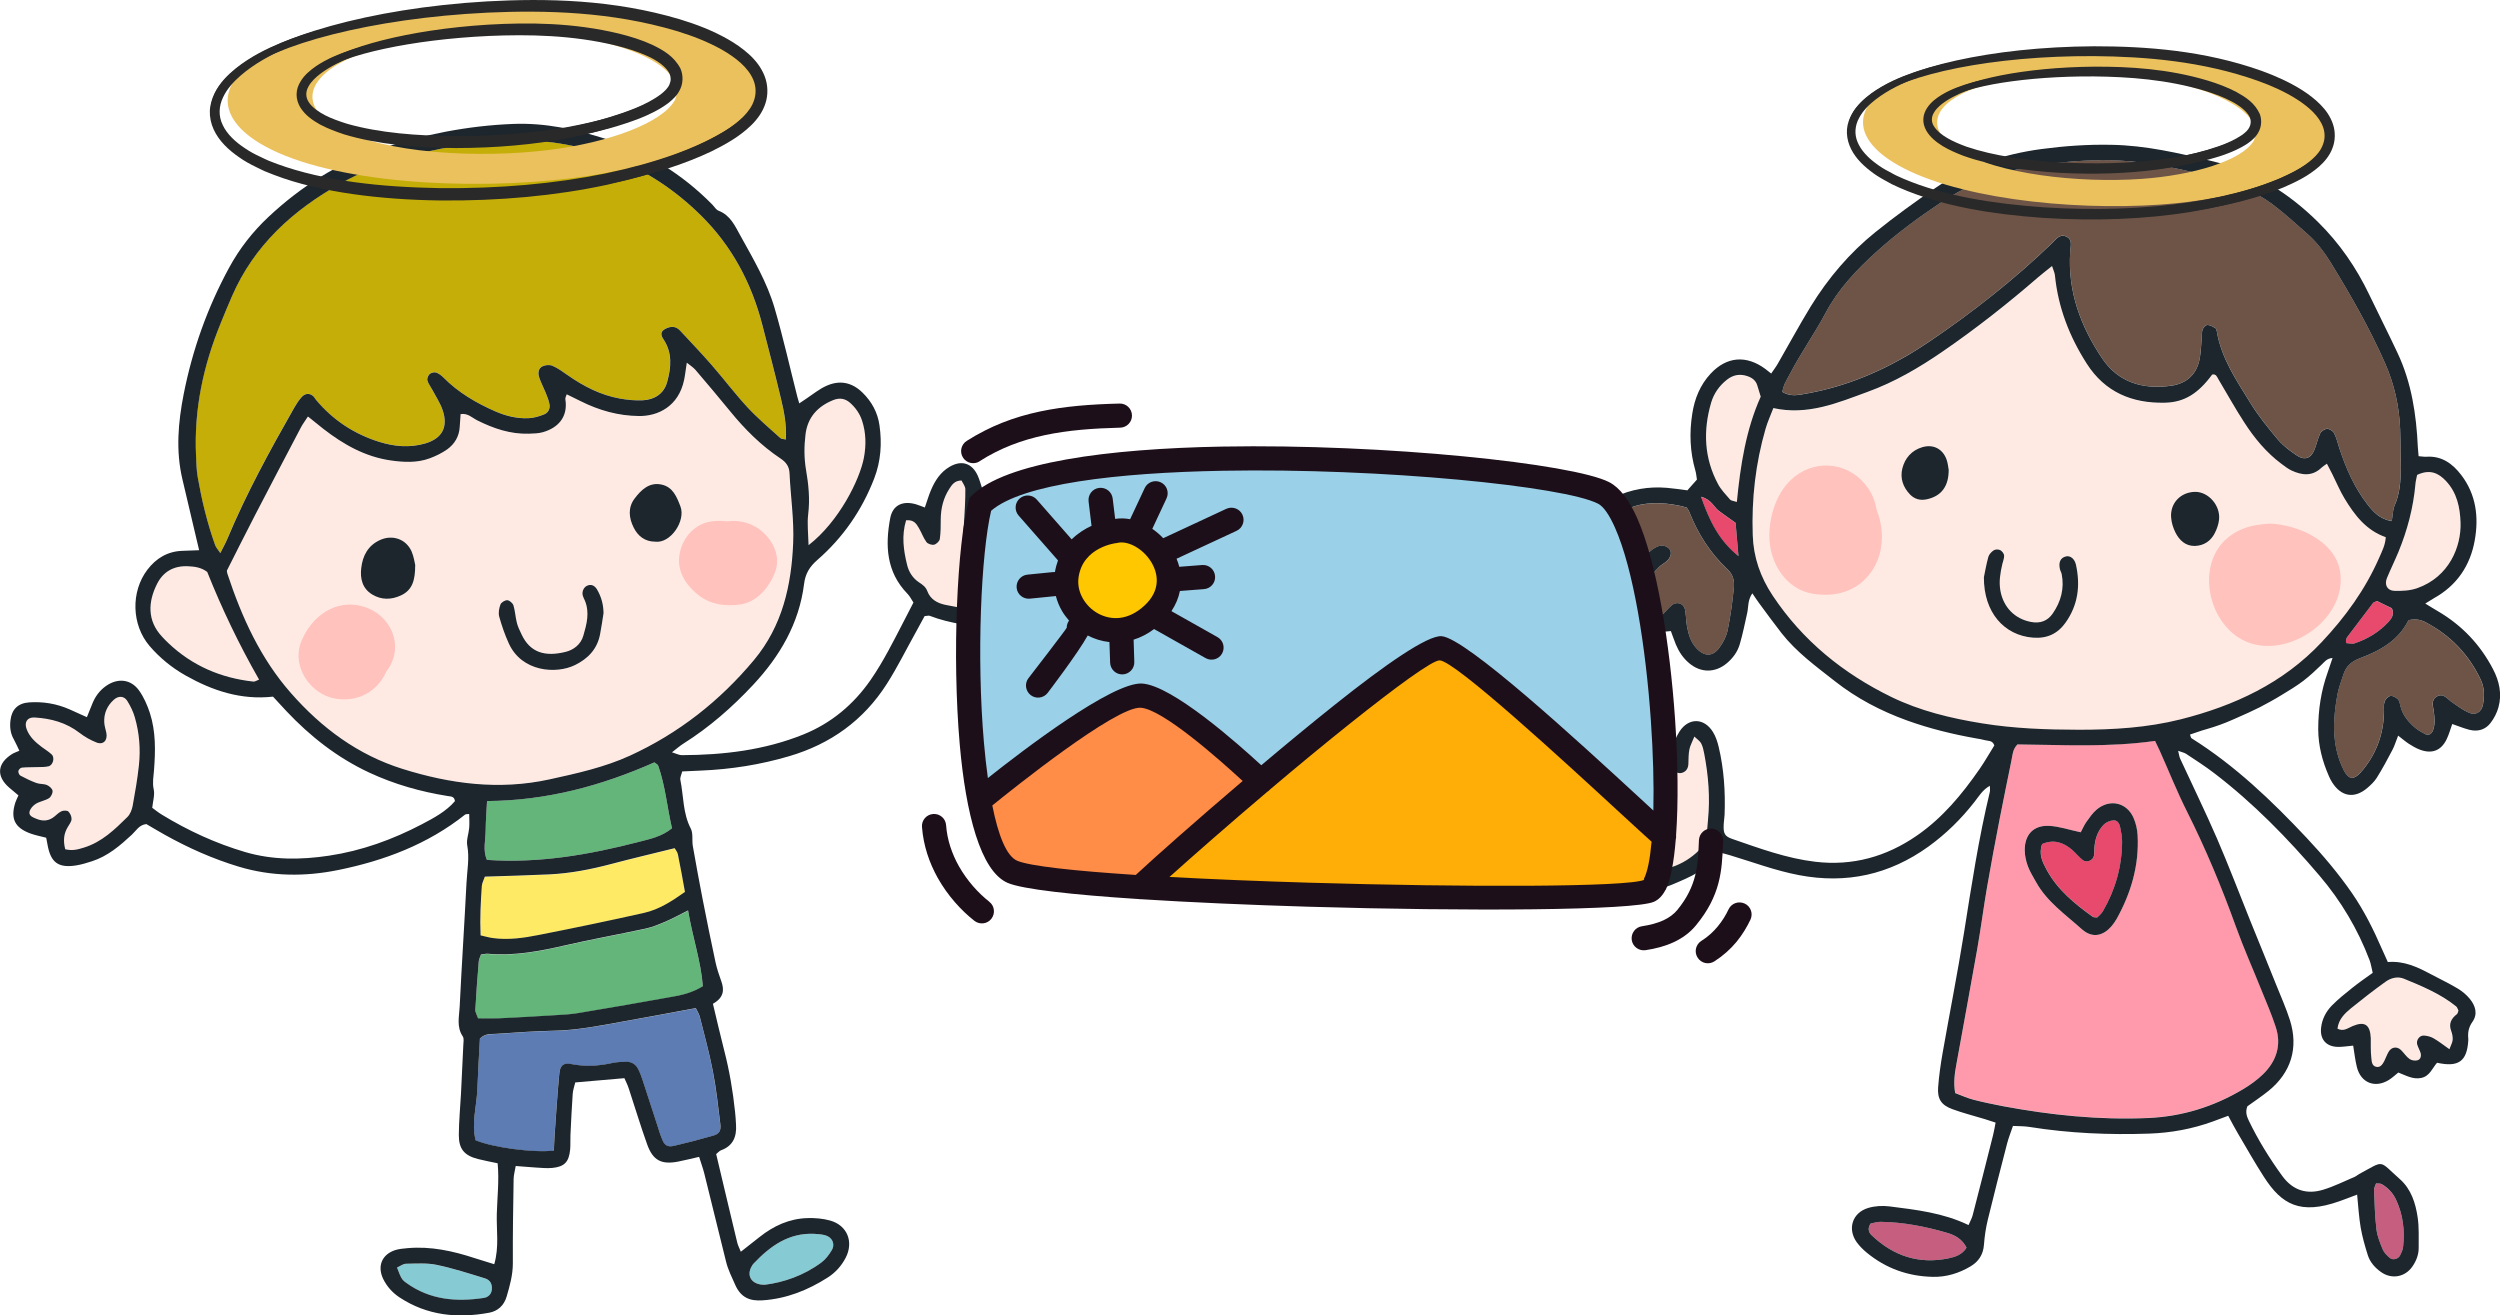 <svg xmlns="http://www.w3.org/2000/svg" id="Warstwa_2" viewBox="0 0 322.51 169.7"><defs><style>.cls-1{fill:#86cad4;}.cls-1,.cls-2,.cls-3,.cls-4,.cls-5,.cls-6,.cls-7,.cls-8,.cls-9,.cls-10,.cls-11,.cls-12,.cls-13,.cls-14,.cls-15,.cls-16,.cls-17,.cls-18,.cls-19{stroke-width:0px;}.cls-1,.cls-2,.cls-4,.cls-5,.cls-6,.cls-7,.cls-8,.cls-9,.cls-10,.cls-11,.cls-12,.cls-13,.cls-14,.cls-15,.cls-16,.cls-18{fill-rule:evenodd;}.cls-2{fill:#5c7cb3;}.cls-3{fill:#ebc15e;}.cls-4{fill:#ff8c47;}.cls-5{fill:#ffea66;}.cls-6{fill:#c5ae07;}.cls-7{fill:#1d0f19;}.cls-8{fill:#ffae07;}.cls-9{fill:#6d5447;}.cls-10{fill:#e84a6e;}.cls-11{fill:#9ad1e8;}.cls-12{fill:#63b57a;}.cls-13{fill:#ff9aac;}.cls-14{fill:#1d262d;}.cls-15{fill:#c55e7f;}.cls-16{fill:#ffeae3;}.cls-17{fill:#292929;}.cls-18{fill:#ffc2bd;}.cls-19{fill:#ffc700;}</style></defs><g id="DESIGNED_BY_FREEPIK"><path class="cls-16" d="m39.71,53.75c.79.63,1.38,1.11,1.97,1.58,2.59,2.02,5.39,3.6,8.7,4.07,1.69.24,3.4.33,5.03-.28.79-.29,1.57-.67,2.24-1.15.98-.7,1.57-1.69,1.62-2.94.02-.54.07-1.07.11-1.61.92-.15,1.49.48,2.15.81,2.1,1.05,4.27,1.79,6.65,1.72.61-.02,1.25-.03,1.83-.2,2-.58,3.09-1.94,2.93-3.88-.01-.15-.06-.31-.05-.46.01-.14.09-.27.18-.54.61.3,1.21.59,1.81.89,2.38,1.19,4.86,1.89,7.55,1.91,2.4.02,5.07-1.24,5.78-4.64.14-.67.22-1.36.35-2.24.44.36.82.59,1.1.91,1.5,1.76,3,3.53,4.46,5.32,1.91,2.35,4.03,4.47,6.56,6.15.68.45,1.09,1,1.13,1.88.14,3.01.6,6.02.47,9.01-.23,5.46-1.39,10.69-5.05,15.08-4.42,5.31-9.73,9.47-16,12.34-3.3,1.51-6.86,2.29-10.41,3.07-6.47,1.42-12.75.58-18.94-1.36-5.75-1.8-10.42-5.28-14.37-9.76-3.95-4.49-6.36-9.8-8.21-15.4-.07-.21-.07-.45-.07-.42,1.28-2.53,2.45-4.87,3.65-7.19,1.95-3.77,3.92-7.52,5.9-11.28.21-.4.49-.78.89-1.39Zm38.15,25.35c0-1.12-.29-2.15-.86-3.1-.25-.42-.65-.67-1.17-.49-.51.17-.8.78-.65,1.32.06.22.18.42.27.64.63,1.54.22,3.05-.2,4.53-.32,1.11-1.23,1.82-2.31,2.09-2.57.63-4.53.14-5.65-2.25-.23-.49-.48-.98-.61-1.5-.19-.74-.21-1.53-.44-2.25-.09-.29-.5-.65-.79-.67-.3-.02-.78.28-.89.55-.18.48-.29,1.09-.16,1.57.33,1.18.73,2.35,1.24,3.46,1.68,3.69,6.12,3.97,8.53,2.79,1.69-.83,2.88-2.06,3.24-3.96.18-.91.3-1.82.45-2.74Zm-24.3-6.14c-.09-.36-.17-1.14-.48-1.82-.71-1.6-2.45-2.21-4.05-1.49-1.57.7-2.26,2.04-2.45,3.63-.15,1.35.13,2.63,1.41,3.41,1.21.73,2.48.7,3.74.11,1.47-.68,1.82-1.96,1.81-3.84Zm30.95-3.08c2.01.27,3.98-2.71,3.28-4.55-.49-1.28-.99-2.51-2.44-2.82-1.57-.33-2.63.68-3.48,1.81-.88,1.17-.73,2.51-.12,3.73.54,1.08,1.43,1.81,2.77,1.83Z"></path><path class="cls-6" d="m101.38,56.69c-.32-.08-.59-.06-.73-.19-1.42-1.3-2.91-2.54-4.22-3.95-1.62-1.75-3.07-3.68-4.64-5.48-1.32-1.51-2.71-2.95-4.07-4.43-.48-.52-1.03-.59-1.68-.33-.74.3-.95.73-.48,1.42,1.19,1.78,1,3.68.49,5.56-.41,1.49-1.62,2.25-3.13,2.34-.99.06-2.01-.05-2.99-.23-2.47-.45-4.66-1.58-6.71-3.01-.63-.44-1.26-.91-1.96-1.21-.36-.16-.94-.1-1.31.08-.54.28-.59.9-.4,1.43.22.65.55,1.27.81,1.91.2.5.41,1,.51,1.52.11.58-.14,1.12-.69,1.33-.63.25-1.32.46-1.99.49-1.48.06-2.92-.28-4.28-.87-2.49-1.09-4.81-2.44-6.74-4.4-.26-.26-.59-.52-.93-.62-.24-.08-.64.03-.83.2-.19.17-.36.57-.29.8.12.43.42.8.63,1.21.46.88,1.04,1.73,1.35,2.67.72,2.16-.08,3.64-2.26,4.27-1.99.58-4,.39-5.94-.21-3.23-1.01-5.98-2.82-8.16-5.44-.1-.12-.16-.27-.27-.38-.47-.5-1.13-.49-1.6.08-.34.42-.65.87-.92,1.33-3.13,5.5-6.17,11.05-8.62,16.9-.23.56-.54,1.09-.92,1.86-.31-.47-.56-.73-.67-1.04-1.02-2.84-1.72-5.77-2.24-8.74-.16-.91-.18-1.84-.22-2.77-.28-5.97.94-11.66,3.2-17.15.47-1.14.94-2.28,1.43-3.42,2.87-6.61,7.9-11.13,14.04-14.57,4.57-2.56,9.55-3.92,14.67-4.79,2.5-.42,5.05-.85,7.58-.84,9.34.05,17.52,3.15,24.24,9.79,4.01,3.96,6.52,8.75,7.91,14.16.81,3.14,1.63,6.27,2.38,9.42.41,1.71.75,3.43.64,5.29Z"></path><path class="cls-2" d="m71.45,148.45c-2.65.31-7.93-.41-10.1-1.33-.56-2.17.14-4.37.22-6.57.09-2.22.22-4.44.33-6.55.68-.68,1.41-.56,2.08-.61,2.46-.16,4.93-.36,7.39-.4,3.03-.05,5.97-.65,8.93-1.18,3.1-.55,6.2-1.14,9.45-1.74.17.37.42.74.53,1.16.59,2.32,1.22,4.62,1.67,6.97.43,2.27.69,4.57.97,6.86.1.82-.15,1.25-.85,1.44-1.7.48-3.42.93-5.14,1.34-.79.18-1.18-.05-1.48-.75-.27-.64-.46-1.31-.68-1.96-.62-1.9-1.23-3.81-1.86-5.71-.17-.51-.35-1.02-.6-1.5-.3-.59-.82-.94-1.49-.93-.61,0-1.24.03-1.84.16-1.75.39-3.5.49-5.27.14-.99-.2-1.46.13-1.56,1.17-.25,2.61-.41,5.23-.6,7.84-.05.69-.07,1.37-.11,2.16Z"></path><path class="cls-12" d="m88.76,117.46c.6,3.55,1.67,6.61,1.91,9.8-1.29.77-2.49,1.09-3.69,1.31-4.1.75-8.21,1.45-12.32,2.14-.99.16-1.99.22-2.99.28-2.47.15-4.93.29-7.4.41-.84.04-1.69,0-2.6,0-.14-.41-.37-.77-.35-1.11.11-2.08.27-4.16.44-6.23.02-.29.18-.57.29-.9.33-.04.64-.12.93-.09,3.36.29,6.6-.32,9.85-1.07,3.46-.8,6.95-1.42,10.42-2.17.89-.19,1.76-.55,2.6-.91.91-.39,1.77-.87,2.91-1.44Z"></path><path class="cls-12" d="m86.69,106.85c-1.36,1.11-2.91,1.41-4.37,1.78-6.36,1.64-12.79,2.76-19.51,2.3-.53-1.24-.17-2.55-.16-3.82.01-1.22.11-2.44.18-3.77,7.65-.06,14.74-1.97,21.59-4.99.18.16.43.27.5.45.92,2.62,1.15,5.39,1.77,8.05Z"></path><path class="cls-5" d="m62.01,120.68c-.1-2.26.02-4.32.16-6.39.02-.36.23-.71.39-1.18,2.8-.09,5.56-.16,8.31-.29,2.7-.13,5.34-.63,7.95-1.33,2.67-.71,5.36-1.34,8.22-2.05.09.16.35.46.42.79.32,1.57.6,3.16.91,4.85-1.65,1.18-3.32,2.27-5.29,2.71-4.5,1-9.02,1.95-13.55,2.84-1.96.38-3.95.67-5.96.4-.45-.06-.9-.19-1.55-.34Z"></path><path class="cls-16" d="m8.39,109.55c-.27-1.11-.18-1.99.32-2.83.2-.33.48-.67.5-1.02.02-.33-.16-.75-.4-.99-.16-.16-.61-.16-.86-.06-.34.14-.63.42-.92.67-.73.62-1.52.67-2.38.31-.43-.18-.98-.38-.86-.91.08-.39.46-.8.82-1.02.52-.32,1.18-.4,1.69-.72.26-.17.5-.65.46-.95-.04-.29-.42-.62-.73-.75-.41-.17-.93-.1-1.35-.26-.71-.26-1.41-.6-2.08-.96-.15-.08-.28-.4-.25-.58.03-.17.27-.42.44-.44.69-.06,1.38-.04,2.07-.07.46-.02.93,0,1.37-.1.58-.13.85-1.12.42-1.53-.39-.37-.86-.64-1.29-.97-.81-.61-1.54-1.28-1.93-2.26-.36-.92.05-1.6,1-1.54,2.12.11,4.09.65,5.82,1.99.66.51,1.41.94,2.19,1.24.87.34,1.45-.28,1.26-1.25-.09-.45-.25-.9-.27-1.35-.06-1.14.36-2.12,1.2-2.89.61-.57,1.36-.55,1.78.14.4.65.75,1.36.96,2.09.59,2.02.75,4.11.53,6.2-.19,1.76-.49,3.5-.81,5.24-.09.51-.32,1.08-.68,1.43-1.65,1.63-3.31,3.25-5.63,3.95-.74.23-1.47.44-2.41.2Z"></path><path class="cls-16" d="m116.89,67.12c1.01-.09,1.33.47,1.64.99.35.59.58,1.27.98,1.82.18.24.69.41.99.34.3-.07.69-.45.74-.74.12-.83.11-1.69.12-2.54.01-1.42.34-2.76,1.12-3.95.33-.5.68-1.05,1.56-1.05.16.35.49.74.49,1.13,0,1.38-.08,2.76-.16,4.14-.04.68-.18,1.37-.15,2.05,0,.22.36.58.58.61.33.04.87-.06,1.01-.29.31-.51.43-1.14.63-1.72.54-1.58,1.39-2.89,3.03-3.6.91.76.76,1.66.45,2.55-.31.9-.99,1.55-1.69,2.17-.52.46-1.05.91-1.49,1.43-.15.18-.19.66-.05.84.2.27.59.57.9.57.43,0,.86-.29,1.3-.42.81-.24,1.62-.5,2.45-.65.66-.12,1.19.28,1.44.91.26.64.18,1.29-.34,1.68-.49.36-1.05.64-1.62.85-.42.16-.91.16-1.36.22-.49.06-.91.25-1.05.76-.17.63.24.99.74,1.28.46.27.95.53,1.33.9.25.24.47.66.44.99-.04.52-.55.69-1.02.76-.38.05-.78.11-1.15.05-2.28-.37-4.57-.72-6.83-1.18-.99-.2-1.91-.7-2.29-1.76-.2-.55-.62-.84-1.08-1.14-.81-.54-1.31-1.33-1.53-2.25-.45-1.87-.73-3.77-.13-5.75Z"></path><path class="cls-16" d="m26.73,73.78c1.88,4.71,4.09,9.35,6.69,13.89-.34.13-.54.28-.72.26-4.19-.46-7.88-2.03-10.96-4.95-.28-.27-.55-.54-.81-.82-1.99-2.11-1.82-4.57-.66-6.85.8-1.57,2.18-2.34,3.98-2.26.86.04,1.69.14,2.48.73Z"></path><path class="cls-16" d="m104.31,70.33c-.05-1.57-.2-2.79-.05-3.99.23-1.94.05-3.85-.28-5.74-.27-1.54-.25-3.08-.06-4.59.27-2.18,1.58-3.61,3.61-4.41.8-.32,1.5-.2,2.14.37.71.62,1.24,1.36,1.53,2.27.52,1.58.55,3.18.25,4.79-.53,2.84-3.21,8.25-7.14,11.3Z"></path><path class="cls-1" d="m98.67,165.74c-1.63.03-2.33-1.04-1.81-2.17.1-.21.21-.42.37-.58,2.13-2.24,4.51-3.97,7.81-3.82.46.02.93.06,1.37.17.95.24,1.38,1.14.88,1.96-.35.58-.79,1.17-1.33,1.57-2.28,1.69-4.88,2.57-7.29,2.87Z"></path><path class="cls-1" d="m51.22,163.53c.39-.17.78-.48,1.18-.49,1.31-.03,2.66-.12,3.92.14,2.11.44,4.17,1.11,6.23,1.74.71.22.96.76.9,1.44-.06.64-.49,1.01-1.04,1.09-3.53.53-6.93.26-9.95-1.91-.65-.47-.71-.63-1.24-2Z"></path><path class="cls-18" d="m46.82,78.23c-3.59-1.02-6.7,1.35-7.97,4.56-1.27,3.21,1.21,6.81,4.44,7.34,2.9.48,5.43-.93,6.56-3.53.06-.08.13-.17.19-.25,2.19-3.19.27-7.14-3.22-8.12Z"></path><path class="cls-18" d="m97.59,68.04c-1.12-.71-2.47-.95-3.76-.78-.76-.11-1.54-.09-2.26.04-2.26.42-3.76,2.43-3.96,4.63-.19,2.02,1.07,3.77,2.59,4.92,1.56,1.17,3.42,1.39,5.29,1.13,2.19-.3,3.81-2.29,4.52-4.23.81-2.23-.56-4.55-2.41-5.72Z"></path><path class="cls-14" d="m91.97,129.49c.51,2.11.95,4.06,1.45,6,.68,2.62,1.13,5.28,1.41,7.97.06.54.09,1.08.12,1.62.1,1.53-.36,2.74-1.93,3.31-.2.07-.36.27-.63.49.9,3.8,1.8,7.62,2.72,11.43.09.36.27.7.46,1.17.87-.68,1.65-1.29,2.43-1.91,1.8-1.43,3.82-2.36,6.14-2.43.99-.03,2.02.05,2.97.32,2.2.63,3.04,2.75,1.99,4.79-.54,1.05-1.33,1.92-2.31,2.55-2.57,1.64-5.34,2.75-8.43,2.95-1.62.11-2.78-.35-3.51-1.99-.43-.98-.92-1.93-1.18-2.98-.95-3.82-1.88-7.64-2.83-11.46-.17-.66-.41-1.3-.65-2.08-.98.22-1.86.45-2.75.62-2.12.4-3.21-.16-3.95-2.22-.86-2.4-1.59-4.84-2.39-7.26-.14-.43-.35-.84-.55-1.29-2.11.19-4.16.37-6.34.55-.11.48-.3.98-.33,1.5-.13,1.77-.2,3.54-.29,5.32-.03.62.02,1.24-.04,1.85-.15,1.59-.74,2.21-2.31,2.36-.68.06-1.39,0-2.08-.05-.84-.05-1.68-.13-2.63-.2-.11.65-.26,1.15-.27,1.66-.06,3.63-.12,7.26-.1,10.89,0,1.5-.39,2.89-.8,4.29-.34,1.16-1.14,1.88-2.26,2.09-4.08.75-8,.37-11.56-1.98-.91-.6-1.64-1.41-2.12-2.41-.77-1.63-.15-3.13,1.56-3.69.51-.16,1.06-.2,1.59-.25,2.98-.27,5.84.36,8.65,1.28.8.26,1.6.5,2.54.79.65-2.24.27-4.39.33-6.5.06-2.15.32-4.3.11-6.52-.89-.19-1.72-.34-2.54-.55-1.76-.45-2.48-1.29-2.47-3.12.01-1.77.19-3.55.28-5.32.11-2.08.21-4.16.3-6.24.02-.38.11-.87-.07-1.14-.83-1.22-.46-2.56-.4-3.83.26-5.32.61-10.64.88-15.96.08-1.61.4-3.2.1-4.83-.14-.72.19-1.52.25-2.29.05-.59,0-1.18,0-1.78-.23.03-.42,0-.52.07-4.83,3.84-10.43,5.95-16.39,7.16-4.3.87-8.59.84-12.83-.44-3.34-1.01-6.51-2.42-9.55-4.12-.81-.45-1.6-.93-2.36-1.37-.94.1-1.32.86-1.86,1.36-1.54,1.43-3.12,2.78-5.16,3.44-.66.21-1.33.42-2.01.53-2.31.37-3.3-.36-3.71-2.63-.05-.3-.11-.59-.18-.94-.7-.18-1.38-.31-2.02-.54-2.03-.74-2.61-1.91-1.97-3.97.09-.29.24-.56.41-.95-.41-.34-.81-.67-1.2-1.01-1.68-1.46-1.55-3.11.37-4.32.25-.16.55-.25.95-.43-.26-.53-.46-1.01-.71-1.46-.45-.77-.54-1.6-.44-2.46.16-1.42.97-2.22,2.42-2.32,1.8-.12,3.54.17,5.2.9.7.31,1.4.63,2.24,1.01.24-.58.46-1.12.67-1.66.37-.96.95-1.77,1.79-2.36,1.51-1.07,3.22-.9,4.28.59.61.86,1.06,1.89,1.39,2.9.77,2.39.72,4.88.53,7.35-.06.83-.23,1.62-.04,2.49.16.71-.1,1.51-.19,2.38.39.28.8.62,1.25.89,3.38,2.06,6.94,3.7,10.74,4.82,3.57,1.05,7.19,1.01,10.79.47,4.23-.63,8.23-2.08,12.01-4.06,1.56-.82,3.13-1.66,4.26-2.98-.08-.64-.53-.59-.88-.65-3.53-.56-6.93-1.52-10.17-3.03-4.12-1.92-7.62-4.67-10.72-7.96-.58-.62-1.15-1.24-1.7-1.84-4.13.46-7.81-.77-11.28-2.73-1.75-.99-3.32-2.26-4.64-3.8-2.33-2.72-2.45-7-.28-9.85,1.14-1.49,2.62-2.37,4.53-2.43.67-.02,1.34-.05,2.14-.08-.16-.66-.28-1.17-.4-1.69-.58-2.48-1.16-4.96-1.75-7.43-.88-3.69-.56-7.37.16-11.03,1.13-5.72,3.06-11.15,5.85-16.28,1.34-2.47,3.04-4.65,5.08-6.56,4.22-3.96,9.02-6.99,14.54-8.82,5.52-1.83,11.18-2.95,17.01-3.18,4.17-.17,8.14.71,12.05,1.96,5.24,1.68,9.79,4.52,13.66,8.44.27.28.49.68.82.8,1.51.58,2.1,1.94,2.8,3.2,1.68,3.04,3.46,6.05,4.43,9.4,1.1,3.77,1.96,7.62,2.93,11.43.05.21.12.42.24.82.37-.25.66-.44.95-.64.83-.55,1.62-1.2,2.52-1.61,1.71-.78,3.29-.5,4.68.85,1.21,1.18,1.97,2.59,2.2,4.24.33,2.32.18,4.61-.68,6.84-1.59,4.12-4.03,7.64-7.35,10.53-.98.86-1.54,1.75-1.7,3.09-.64,5.09-3.12,9.32-6.57,13.01-2.7,2.89-5.66,5.48-9.01,7.59-.44.28-.84.63-1.46,1.11.58.18.92.37,1.27.37,5.37-.02,10.64-.64,15.66-2.66,3.6-1.45,6.49-3.86,8.7-7.05.83-1.2,1.58-2.47,2.28-3.76,1.1-2.03,2.14-4.1,3.24-6.22-.27-.41-.47-.83-.78-1.14-2.72-2.8-2.88-6.21-2.22-9.73.32-1.71,1.62-2.3,3.34-1.8.36.11.71.26,1.13.41.28-.79.49-1.54.79-2.24.52-1.23,1.23-2.33,2.42-3.02,1.53-.89,2.87-.47,3.61,1.14.25.55.4,1.16.65,1.89.5-.22.95-.43,1.41-.62,2.05-.85,3.5-.07,3.87,2.14.1.6.08,1.23.02,1.84-.07.6-.26,1.19-.4,1.78,3.95,1.47,4.55,5.2.74,7.7.17.39.39.79.51,1.22.48,1.76-.19,3-1.91,3.65-.89.33-1.8.44-2.73.27-2.81-.5-5.67-.73-8.36-1.78-.13-.05-.3.02-.65.04-.35.64-.74,1.38-1.15,2.11-1.24,2.22-2.37,4.52-3.74,6.66-2.99,4.68-7.24,7.73-12.57,9.3-3.72,1.1-7.52,1.7-11.4,1.86-.77.03-1.53.07-2.41.11-.09.39-.3.77-.24,1.09.43,2.1.31,4.3,1.35,6.29.32.62.13,1.5.26,2.25.4,2.28.82,4.56,1.26,6.83.53,2.73,1.09,5.45,1.67,8.17.18.82.45,1.63.74,2.43.42,1.15.31,2.12-1.04,2.89ZM39.71,53.75c-.4.62-.68.99-.89,1.39-1.97,3.76-3.95,7.51-5.9,11.28-1.2,2.32-2.37,4.66-3.65,7.19,0-.03,0,.21.07.42,1.85,5.6,4.26,10.92,8.21,15.4,3.95,4.49,8.62,7.96,14.37,9.76,6.19,1.94,12.47,2.77,18.94,1.36,3.55-.78,7.11-1.56,10.41-3.07,6.26-2.87,11.57-7.03,16-12.34,3.66-4.39,4.82-9.61,5.05-15.08.13-2.99-.33-6-.47-9.01-.04-.88-.45-1.42-1.13-1.88-2.53-1.68-4.65-3.8-6.56-6.15-1.46-1.79-2.96-3.56-4.46-5.32-.28-.32-.66-.55-1.1-.91-.14.88-.21,1.57-.35,2.24-.72,3.41-3.38,4.66-5.78,4.64-2.69-.02-5.17-.72-7.55-1.91-.6-.3-1.2-.59-1.81-.89-.1.27-.17.4-.18.54-.01.15.04.3.05.46.16,1.94-.93,3.3-2.93,3.88-.58.17-1.22.18-1.83.2-2.38.07-4.55-.67-6.65-1.72-.66-.33-1.23-.96-2.15-.81-.04.54-.08,1.08-.11,1.61-.06,1.25-.65,2.24-1.62,2.94-.68.48-1.46.86-2.24,1.15-1.64.61-3.34.52-5.03.28-3.31-.47-6.11-2.06-8.7-4.07-.6-.47-1.18-.95-1.97-1.58Zm61.67,2.94c.11-1.86-.23-3.59-.64-5.29-.75-3.15-1.57-6.28-2.38-9.42-1.39-5.42-3.91-10.2-7.91-14.16-6.72-6.64-14.89-9.74-24.24-9.79-2.53-.01-5.08.42-7.58.84-5.12.87-10.11,2.23-14.67,4.79-6.14,3.44-11.18,7.97-14.04,14.57-.49,1.13-.96,2.27-1.43,3.42-2.26,5.5-3.48,11.18-3.2,17.15.04.92.06,1.86.22,2.77.52,2.97,1.22,5.89,2.24,8.74.11.31.36.57.67,1.04.38-.77.69-1.3.92-1.86,2.45-5.85,5.49-11.4,8.62-16.9.27-.47.57-.92.92-1.33.47-.57,1.13-.58,1.6-.08.1.11.17.26.27.38,2.18,2.62,4.93,4.43,8.16,5.44,1.94.61,3.95.79,5.94.21,2.18-.64,2.98-2.11,2.26-4.27-.31-.93-.88-1.78-1.35-2.67-.21-.4-.52-.78-.63-1.21-.06-.23.1-.63.29-.8.19-.17.59-.28.83-.2.34.11.67.36.93.62,1.93,1.96,4.25,3.31,6.74,4.4,1.36.59,2.79.94,4.28.87.67-.03,1.36-.24,1.99-.49.55-.21.8-.76.69-1.33-.1-.52-.31-1.03-.51-1.52-.26-.64-.59-1.26-.81-1.91-.18-.54-.14-1.16.4-1.43.36-.19.94-.24,1.31-.08.7.3,1.33.77,1.96,1.21,2.05,1.43,4.23,2.56,6.71,3.01.98.18,2,.28,2.99.23,1.51-.08,2.72-.85,3.13-2.34.52-1.88.71-3.78-.49-5.56-.47-.7-.25-1.12.48-1.42.65-.26,1.2-.19,1.68.33,1.36,1.48,2.76,2.92,4.07,4.43,1.57,1.8,3.01,3.72,4.64,5.48,1.31,1.41,2.79,2.65,4.22,3.95.14.13.41.11.73.19Zm-29.93,91.75c.04-.78.06-1.47.11-2.16.19-2.61.35-5.23.6-7.84.1-1.04.57-1.37,1.56-1.17,1.78.35,3.52.25,5.27-.14.59-.13,1.22-.15,1.84-.16.67,0,1.19.34,1.49.93.25.48.43.99.6,1.5.63,1.9,1.24,3.81,1.86,5.71.21.66.41,1.33.68,1.96.29.7.69.93,1.48.75,1.72-.4,3.44-.85,5.14-1.34.69-.2.95-.62.85-1.44-.28-2.29-.53-4.6-.97-6.86-.45-2.34-1.09-4.65-1.67-6.97-.1-.41-.36-.79-.53-1.16-3.25.6-6.35,1.19-9.45,1.74-2.96.53-5.9,1.13-8.93,1.18-2.46.04-4.93.25-7.39.4-.67.04-1.4-.07-2.08.61-.11,2.11-.25,4.33-.33,6.55-.09,2.2-.78,4.4-.22,6.57,2.17.92,7.45,1.64,10.1,1.33Zm17.31-30.99c-1.13.57-2,1.05-2.91,1.44-.84.36-1.71.72-2.6.91-3.47.75-6.96,1.37-10.42,2.17-3.25.75-6.5,1.36-9.85,1.07-.29-.03-.6.06-.93.09-.11.33-.27.61-.29.9-.17,2.08-.33,4.15-.44,6.23-.02.34.22.7.35,1.11.91,0,1.75.03,2.6,0,2.47-.12,4.94-.25,7.4-.41,1-.06,2.01-.11,2.99-.28,4.11-.69,8.22-1.39,12.32-2.14,1.2-.22,2.4-.53,3.69-1.31-.24-3.19-1.31-6.25-1.91-9.8Zm-2.07-10.6c-.62-2.66-.85-5.43-1.77-8.05-.06-.18-.31-.29-.5-.45-6.85,3.03-13.93,4.94-21.59,4.99-.07,1.33-.17,2.55-.18,3.77-.01,1.27-.38,2.57.16,3.82,6.72.46,13.15-.66,19.51-2.3,1.46-.38,3.01-.67,4.37-1.78Zm-24.68,13.82c.65.15,1.1.28,1.55.34,2.01.28,4.01-.01,5.96-.4,4.53-.89,9.04-1.83,13.55-2.84,1.96-.44,3.63-1.53,5.29-2.71-.31-1.69-.58-3.28-.91-4.85-.07-.33-.33-.62-.42-.79-2.85.71-5.55,1.34-8.22,2.05-2.61.69-5.25,1.2-7.95,1.33-2.75.13-5.51.2-8.31.29-.16.47-.36.82-.39,1.18-.14,2.06-.26,4.13-.16,6.39Zm-53.62-11.12c.94.24,1.67.03,2.41-.2,2.31-.7,3.98-2.32,5.63-3.95.36-.35.58-.93.68-1.43.32-1.74.62-3.49.81-5.24.22-2.09.06-4.17-.53-6.2-.21-.73-.56-1.44-.96-2.09-.42-.69-1.17-.71-1.78-.14-.84.78-1.26,1.75-1.2,2.89.02.45.18.9.27,1.35.19.97-.39,1.59-1.26,1.25-.77-.3-1.53-.73-2.19-1.24-1.72-1.33-3.7-1.87-5.82-1.99-.95-.05-1.36.63-1,1.54.38.98,1.12,1.65,1.93,2.26.43.32.9.6,1.29.97.43.41.17,1.4-.42,1.53-.44.1-.91.09-1.37.1-.69.03-1.39,0-2.07.07-.17.02-.41.26-.44.44-.03.18.1.49.25.58.67.36,1.36.7,2.08.96.43.16.94.09,1.35.26.31.13.69.46.73.75.04.3-.2.78-.46.95-.51.32-1.17.41-1.69.72-.36.22-.73.63-.82,1.02-.12.53.43.73.86.91.85.36,1.65.31,2.38-.31.29-.25.58-.53.92-.67.25-.1.7-.1.86.06.24.24.42.66.4.99-.03.35-.31.69-.5,1.02-.5.84-.6,1.72-.32,2.83Zm108.5-42.43c-.6,1.98-.33,3.88.13,5.75.22.91.72,1.71,1.53,2.25.46.3.88.59,1.08,1.14.39,1.06,1.3,1.55,2.29,1.76,2.26.46,4.55.81,6.83,1.18.37.06.77,0,1.15-.05.47-.07.98-.24,1.02-.76.03-.32-.2-.75-.44-.99-.38-.37-.87-.63-1.33-.9-.5-.29-.9-.65-.74-1.28.13-.5.55-.7,1.05-.76.46-.06.94-.06,1.36-.22.57-.21,1.13-.49,1.62-.85.52-.38.6-1.04.34-1.68-.26-.63-.78-1.03-1.44-.91-.83.15-1.64.41-2.45.65-.44.13-.87.42-1.3.42-.31,0-.7-.29-.9-.57-.13-.18-.1-.66.05-.84.44-.52.98-.97,1.49-1.43.7-.62,1.37-1.26,1.69-2.17.31-.89.46-1.79-.45-2.55-1.64.71-2.49,2.02-3.03,3.6-.2.58-.32,1.21-.63,1.72-.14.23-.68.33-1.01.29-.23-.03-.58-.39-.58-.61-.02-.68.12-1.36.15-2.05.08-1.38.17-2.76.16-4.14,0-.39-.33-.79-.49-1.13-.88,0-1.23.54-1.56,1.05-.78,1.19-1.11,2.53-1.12,3.95,0,.85,0,1.7-.12,2.54-.04.29-.44.67-.74.74-.3.07-.81-.1-.99-.34-.4-.55-.63-1.23-.98-1.82-.31-.52-.62-1.08-1.64-.99Zm-90.16,6.66c-.79-.59-1.62-.69-2.48-.73-1.81-.08-3.18.68-3.98,2.26-1.16,2.28-1.33,4.75.66,6.85.26.28.53.56.81.82,3.08,2.92,6.77,4.49,10.96,4.95.18.02.38-.13.72-.26-2.6-4.55-4.81-9.18-6.69-13.89Zm77.58-3.45c3.93-3.05,6.61-8.46,7.14-11.3.3-1.61.27-3.22-.25-4.79-.3-.9-.83-1.64-1.53-2.27-.64-.56-1.34-.68-2.14-.37-2.03.8-3.34,2.23-3.61,4.41-.19,1.52-.2,3.05.06,4.59.33,1.89.52,3.8.28,5.74-.14,1.19,0,2.42.05,3.99Zm-5.64,95.41c2.41-.3,5.01-1.18,7.29-2.87.54-.4.98-.99,1.33-1.57.5-.82.07-1.72-.88-1.96-.44-.11-.91-.15-1.37-.17-3.3-.15-5.68,1.58-7.81,3.82-.16.16-.27.38-.37.58-.52,1.13.18,2.2,1.81,2.17Zm-47.45-2.21c.53,1.38.59,1.54,1.24,2,3.02,2.17,6.42,2.44,9.95,1.91.54-.08.98-.45,1.04-1.09.06-.68-.19-1.22-.9-1.44-2.06-.63-4.12-1.3-6.23-1.74-1.26-.26-2.61-.16-3.92-.14-.4,0-.79.32-1.18.49Z"></path><path class="cls-14" d="m77.86,79.1c-.15.91-.27,1.83-.45,2.74-.37,1.9-1.55,3.13-3.24,3.96-2.41,1.18-6.85.9-8.53-2.79-.51-1.11-.91-2.28-1.24-3.46-.13-.48-.02-1.09.16-1.57.1-.27.59-.57.89-.55.28.02.7.38.79.67.22.73.25,1.51.44,2.25.13.52.38,1.01.61,1.5,1.12,2.39,3.08,2.88,5.65,2.25,1.08-.26,1.99-.98,2.31-2.09.43-1.47.84-2.99.2-4.53-.09-.21-.21-.42-.27-.64-.15-.54.14-1.15.65-1.32.52-.18.91.07,1.17.49.57.95.85,1.98.86,3.1Z"></path><path class="cls-14" d="m53.56,72.96c0,1.87-.35,3.15-1.81,3.84-1.26.59-2.53.62-3.74-.11-1.28-.78-1.57-2.06-1.41-3.41.18-1.59.88-2.93,2.45-3.63,1.59-.71,3.34-.11,4.05,1.49.3.69.39,1.47.48,1.82Z"></path><path class="cls-14" d="m84.51,69.88c-1.34-.01-2.23-.74-2.77-1.83-.61-1.22-.76-2.56.12-3.73.85-1.13,1.91-2.15,3.48-1.81,1.45.31,1.95,1.54,2.44,2.82.71,1.84-1.26,4.82-3.28,4.55Z"></path><path class="cls-16" d="m228.75,52.67c4.44.99,8.33-.69,12.21-2.1,3.41-1.24,6.57-3.08,9.57-5.14,4.33-2.98,8.46-6.22,12.43-9.66.52-.45,1.06-.86,1.76-1.42.16.51.33.84.37,1.18.41,4.16,1.87,7.94,4.12,11.43,2.35,3.67,5.85,5.12,10.07,5.02,2.51-.06,4.29-1.18,6.1-3.63.51-.11.62.3.81.62,1.11,1.86,2.15,3.75,3.33,5.56,1.31,2.01,2.83,3.86,4.77,5.32.43.32.87.67,1.35.89,1.35.62,2.68.76,3.86-.39.16-.16.37-.27.68-.5.25.49.49.93.71,1.38.52,1.03.96,2.11,1.56,3.1,1.29,2.13,2.78,4.1,5.32,5-.06,1.04-.5,1.85-.86,2.68-1.79,4.08-4.36,7.62-7.4,10.85-4.99,5.32-11.29,8.22-18.21,9.97-4.3,1.09-8.69,1.35-13.1,1.34-4.17,0-8.34-.15-12.47-.82-4.05-.65-8.05-1.61-11.74-3.41-6.21-3.03-11.44-7.26-15.31-13.08-1.58-2.38-2.48-4.94-2.57-7.8-.15-4.67.37-9.25,1.66-13.73.25-.87.64-1.71.99-2.63Zm27.18,21.79c-.03,4.53,2.61,7.5,6.34,7.79,1.8.14,3.17-.5,4.19-1.93,1.63-2.29,1.95-4.82,1.34-7.51-.17-.77-.74-1.18-1.29-1.04-.69.17-.97.76-.77,1.65.05.22.19.43.23.65.34,1.85-.1,3.52-1.15,5.05-.69,1-1.65,1.33-2.83,1.1-2.08-.4-3.54-1.92-3.93-4.03-.21-1.18-.01-2.3.25-3.44.08-.37.26-.75.23-1.11-.02-.25-.27-.57-.5-.68-.23-.11-.64-.11-.84.02-.3.2-.61.53-.7.86-.28,1.04-.46,2.1-.57,2.61Zm27.22-11.01c-1.85.03-3.22,1.44-3.09,3.28.05.67.26,1.37.56,1.97.51,1,1.3,1.76,2.52,1.73,1.16-.03,2.06-.64,2.57-1.68.27-.54.48-1.15.54-1.74.17-1.84-1.4-3.59-3.11-3.56Zm-31.76-2.92c-.05-.24-.09-.79-.27-1.29-.5-1.38-1.73-1.99-3.14-1.57-1.36.41-2.22,1.4-2.56,2.73-.32,1.27.09,2.44,1,3.38.57.59,1.29.79,2.11.62,1.88-.38,2.9-1.65,2.87-3.88Z"></path><path class="cls-9" d="m308.54,67.22c-1.58-.28-2.38-1.21-3.14-2.18-1.69-2.15-2.76-4.63-3.61-7.21-.22-.66-.37-1.35-.68-1.96-.14-.28-.59-.56-.9-.56-.31,0-.75.29-.89.58-.33.69-.47,1.46-.77,2.17-.45,1.06-1.26,1.35-2.23.7-.89-.6-1.79-1.26-2.47-2.07-1.29-1.53-2.55-3.11-3.6-4.81-1.77-2.88-3.7-5.71-4.28-9.17-.03-.15-.09-.35-.2-.41-.32-.17-.67-.39-1-.39-.21,0-.53.33-.62.57-.13.35-.09.75-.12,1.13-.08.84-.11,1.69-.24,2.53-.34,2.09-1.67,3.33-3.69,3.61-3.62.52-6.82-.39-8.94-3.56-2.76-4.13-4.43-8.63-4.1-13.71.05-.75.37-1.65-.6-2.01-.79-.3-1.25.42-1.74.89-4.91,4.72-10.24,8.93-15.88,12.73-4.25,2.87-8.82,5.08-13.84,6.27-.9.21-1.81.39-2.72.54-.76.12-1.53.14-2.37-.36.11-.36.18-.71.32-1.03.19-.42.44-.82.65-1.23,1.42-2.73,3.21-5.24,4.66-7.97,1.59-3,3.96-5.51,6.49-7.8,2.58-2.34,5.37-4.4,8.26-6.33,4.33-2.89,9.11-4.52,14.25-5.09,3.92-.44,7.85-.65,11.78-.12,4.53.62,8.95,1.66,13.21,3.33,1.28.5,2.51,1.21,3.62,2.04,1.6,1.2,3.09,2.56,4.58,3.89,1.16,1.03,2.09,2.24,2.9,3.57,2.59,4.21,5.04,8.49,7.04,13.02,1.2,2.71,1.84,5.56,1.96,8.52.07,1.7.1,3.4.08,5.09-.02,1.62-.12,3.23-.79,4.76-.24.54-.22,1.18-.37,2.02Z"></path><path class="cls-13" d="m252.24,141.02c-.24-1.38-.05-2.59.16-3.8.88-4.94,1.81-9.87,2.68-14.81.46-2.66.81-5.34,1.27-8,.51-2.96,1.07-5.92,1.64-8.87.48-2.5,1.01-4.99,1.51-7.49.13-.67.14-1.39.77-2.04,5.82.06,11.76.4,17.75-.45.23.48.43.88.61,1.28,1.16,2.61,2.22,5.26,3.5,7.81,2.42,4.84,4.5,9.81,6.33,14.9.99,2.76,2.19,5.44,3.28,8.15.63,1.57,1.3,3.13,1.84,4.74.79,2.37.1,4.43-1.63,6.12-.77.75-1.66,1.39-2.59,1.94-3.78,2.25-7.84,3.52-12.27,3.71-6.29.27-12.49-.36-18.65-1.52-1.29-.24-2.57-.5-3.84-.84-.8-.21-1.57-.57-2.34-.85Zm16.18-33.65c-1.55-.33-2.81-.76-4.09-.83-2.01-.1-3.17,1.13-3.14,3.15,0,.68.16,1.38.39,2.02.26.72.68,1.38,1.05,2.05,1.42,2.57,3.79,4.2,5.91,6.1,1.5,1.34,2.9.71,3.82-.35.25-.29.49-.6.67-.94,1.87-3.36,2.93-6.94,2.72-10.82-.04-.75-.22-1.54-.52-2.23-.87-2.02-3.08-2.51-4.77-1.08-.52.44-.92,1.03-1.32,1.59-.3.43-.51.93-.73,1.34Z"></path><path class="cls-9" d="m310.69,80.01c.97-.23,1.64-.04,2.26.29,3.17,1.68,5.53,4.15,7.07,7.39.48,1.02.49,2.1.29,3.17-.19,1.02-.94,1.49-1.87,1.06-.76-.35-1.44-.88-2.14-1.34-.61-.41-1.09-1.26-1.98-.71-.75.46-.45,1.24-.36,1.9.11.85.21,1.69-.13,2.51-.17.41-.55.63-.93.44-.61-.31-1.21-.67-1.69-1.14-.72-.7-1.33-1.5-1.56-2.52-.07-.3-.12-.66-.32-.85-.25-.24-.67-.48-.96-.43-.3.06-.66.43-.76.74-.14.42-.05.91-.07,1.37-.06,2.71-.92,5.15-2.6,7.27-1.34,1.69-2.03,1.58-2.87-.38-1.28-2.97-1.1-6.03-.56-9.1.16-.9.51-1.78.79-2.66.35-1.1,1.04-1.71,2.19-2.13,2.55-.95,4.91-2.27,6.2-4.88Z"></path><path class="cls-9" d="m217.58,65.47c.1.17.26.35.34.56,1.12,2.84,2.72,5.37,4.96,7.45.7.65.88,1.48.8,2.31-.18,1.84-.43,3.68-.8,5.49-.16.8-.59,1.61-1.07,2.28-.85,1.17-1.93,1.16-2.92.12-.79-.82-1.08-1.86-1.27-2.93-.12-.68-.11-1.39-.24-2.07-.16-.87-1.1-1.15-1.78-.54-.4.36-.71.82-1.14,1.14-.59.46-1.5.13-1.66-.58-.34-1.54-.24-3.07.4-4.53.18-.4.54-.74.86-1.05.27-.27.63-.44.92-.69.59-.51.73-1.19.37-1.61-.38-.45-1.07-.57-1.69-.23-.4.22-.77.51-1.12.8-1.16.98-2.45.9-3.69.33-2.07-.96-2.41-3.78-.6-5.18.77-.59,1.76-.96,2.7-1.25,1.87-.58,4.39-.45,6.64.19Z"></path><path class="cls-16" d="m220.1,108.58c-1.47,2.16-4.22,3.72-6.75,3.67.2-.52.35-1.01.56-1.46.23-.48.6-.91.75-1.41.09-.3-.05-.75-.25-1.02-.14-.18-.58-.29-.82-.22-.51.15-.97.45-1.46.66-.79.33-.8.32-2.17-.54.42-.36.78-.76,1.21-1.02.46-.27,1.04-.35,1.47-.65.26-.18.49-.66.44-.95-.05-.29-.44-.62-.75-.73-.34-.12-.76.02-1.14,0-.38-.02-.77-.07-1.13-.18-.6-.18-.97-.68-.96-1.16.02-.49.46-.91,1.12-.96.61-.05,1.24.06,1.84-.03.33-.05.73-.27.92-.54.31-.44.04-.87-.3-1.22-.64-.66-1.33-1.28-1.9-2-.43-.54-.68-1.22-.12-1.93,1.06-.16,1.92.4,2.83.77.92.37,1.9.63,2.42,1.64.23.44.74.58,1.21.37.45-.2.65-.62.66-1.13.01-.61,0-1.24.13-1.84.1-.5.37-.97.64-1.65.4.39.73.59.88.89.21.4.3.87.39,1.32.54,2.81.77,5.64.49,8.5-.09.91-.15,1.82-.23,2.84Z"></path><path class="cls-16" d="m301.5,132.69c.15-1.18.92-1.94,1.75-2.61,1.43-1.17,2.9-2.3,4.4-3.38.71-.51,1.59-.76,2.42-.42,2.35.97,4.71,1.94,6.72,3.56.16.13.22.38.31.55-.07.19-.09.37-.19.45-.75.57-1.12,1.24-.74,2.2.13.35.21.76.18,1.13-.03.35-.23.68-.42,1.2-.77-.54-1.37-1.03-2.03-1.4-.38-.22-.85-.34-1.28-.36-.56-.02-.99.59-.85,1.13.1.37.31.71.43,1.07.13.4.04.85-.35.98-.31.1-.79.04-1.05-.15-.43-.3-.72-.79-1.11-1.16-.5-.49-1.21-.42-1.58.19-.24.39-.37.84-.59,1.25-.22.42-.5.86-1.05.72-.54-.14-.56-.68-.61-1.14-.05-.46-.06-.92-.07-1.39,0-.39.03-.77,0-1.16-.09-1.75-.79-2.22-2.35-1.56-.62.26-1.19.75-1.98.31Z"></path><path class="cls-16" d="m311.82,61.27c1.63-.77,2.74-.25,3.72.8,1.41,1.5,1.8,3.38,1.87,5.34.11,3.07-1.44,7.02-5.6,8.48-.91.32-1.96.38-2.94.34-.93-.03-1.31-.8-.95-1.66.47-1.14,1.02-2.25,1.49-3.39,1.15-2.8,1.91-5.7,2.18-8.72.03-.37.14-.74.22-1.19Z"></path><path class="cls-16" d="m224.06,64.78c-.47-.15-.74-.16-.86-.3-.55-.64-1.15-1.26-1.55-1.99-1.8-3.36-1.96-6.9-.9-10.5.35-1.2,1.06-2.21,2.06-2.99.79-.62,1.67-.76,2.61-.45.6.2,1.1.55,1.29,1.21.13.44.27.88.44,1.44-1.9,4.23-2.62,8.85-3.08,13.59Z"></path><path class="cls-15" d="m241.32,157.84c.38-.07.82-.22,1.27-.22,2.93.03,5.78.6,8.59,1.42,1.05.3,1.95.83,2.51,1.91-.55.91-1.46,1.21-2.32,1.38-3.81.79-7.11-.3-9.91-2.97-.44-.42-.53-.91-.14-1.53Z"></path><path class="cls-15" d="m306.51,152.68c.32.04.58,0,.75.09.81.48,1.44,1.16,1.84,2.01.91,1.93,1.14,3.98.91,6.08-.04.37-.22.74-.38,1.08-.25.51-.96.68-1.37.32-.34-.3-.7-.65-.87-1.05-.35-.85-.71-1.73-.82-2.62-.2-1.67-.24-3.37-.31-5.06,0-.27.16-.54.26-.85Z"></path><path class="cls-10" d="m306.62,77.54c.61.3,1.29.62,1.93.93.35.74,0,1.29-.4,1.73-1.21,1.33-2.72,2.23-4.42,2.81-.32.11-.73-.02-1.08-.04-.01-.19-.04-.27-.02-.34.04-.15.07-.31.15-.42,1.11-1.47,2.22-2.94,3.34-4.41.08-.11.26-.14.5-.26Z"></path><path class="cls-10" d="m224.27,71.76c-2.58-2.07-3.76-4.59-4.83-7.66,1.39.37,1.66,1.37,2.35,1.86.68.49,1.36.97,2.11,1.51.11,1.29.23,2.63.37,4.29Z"></path><path class="cls-10" d="m270.56,118.35c-.26-.03-.45,0-.56-.08-2.32-1.66-4.52-3.45-5.93-6.01-.56-1.02-1.1-2.04-.62-3.38,1.45-.64,2.75-.25,3.92.79.46.41.85.89,1.32,1.27.5.41,1.35.06,1.45-.57.07-.45.03-.92.09-1.38.13-1.01.49-1.96,1.23-2.67.29-.29.79-.48,1.2-.5.52-.02.77.45.87.92.12.6.24,1.22.24,1.82-.02,3.22-.87,6.22-2.49,9-.18.32-.5.55-.71.78Z"></path><path class="cls-18" d="m301.91,73.86c-.54-3.82-4.84-5.83-8.23-6.25-.6-.08-1.27-.07-1.93.04-1.75.15-3.46.83-4.7,2.02-3.71,3.57-2.12,10.56,2.21,12.86,5.45,2.89,13.52-2.5,12.64-8.66Z"></path><path class="cls-18" d="m242.09,65.76c-.17-1-.53-1.96-1.08-2.76-2.21-3.25-6.46-3.89-9.5-1.51-2.3,1.81-3.35,5.15-3.25,7.98.12,3.31,2.22,6.6,5.67,7.14,3.21.5,6.2-.53,7.86-3.45,1.25-2.2,1.26-5.06.29-7.4Z"></path><path class="cls-14" d="m217.69,63.24c.39-.44.79-.9,1.22-1.37-.07-.41-.09-.8-.2-1.16-.7-2.42-.79-4.87-.4-7.34.3-1.95,1.02-3.72,2.38-5.18,2.06-2.2,4.58-2.41,7.04-.6.23.17.44.35.76.6.34-.51.62-.86.84-1.25,1.43-2.47,2.78-4.99,4.27-7.42,2.24-3.64,5-6.89,8.33-9.57,2.52-2.03,5.15-3.94,7.83-5.76,4.1-2.79,8.7-4.3,13.58-4.96,2.99-.4,5.99-.61,9.01-.55,4.44.07,8.71,1.07,13,2.1,5.35,1.28,9.78,4.01,13.67,7.85,2.79,2.75,4.95,5.89,6.63,9.4,1.2,2.51,2.46,4.98,3.64,7.5,1.81,3.84,2.43,7.95,2.62,12.14.02.36.06.73.1,1.18.41.03.71.09,1,.07,1.99-.13,3.38.89,4.51,2.37,1.91,2.51,2.26,5.4,1.74,8.37-.57,3.28-2.3,5.86-5.27,7.51-.33.19-.65.4-1.12.69.62.38,1.13.7,1.65,1,3.08,1.81,5.44,4.29,7.09,7.46.81,1.55,1.18,3.21.7,4.93-.2.72-.57,1.44-1.03,2.03-.66.86-1.64,1.14-2.71.87-.73-.19-1.44-.48-2.22-.75-.25.7-.43,1.37-.73,1.98-.71,1.47-1.92,1.92-3.47,1.32-.5-.19-.97-.47-1.42-.76-.44-.29-.84-.64-1.36-1.04-.27.67-.44,1.27-.72,1.81-.64,1.23-1.3,2.45-2.03,3.62-.32.51-.79.95-1.26,1.35-1.64,1.38-3.32,1.1-4.49-.73-.17-.26-.31-.54-.43-.82-.85-1.93-1.37-3.93-1.38-6.05,0-2.49.36-4.92,1.2-7.28.2-.57.39-1.15.65-1.92-.76.06-1.04.52-1.39.84-.4.36-.78.75-1.18,1.11-.4.36-.82.71-1.25,1.04-.43.33-.88.62-1.34.92-.45.29-.92.57-1.38.85-.46.28-.93.56-1.4.82-.47.26-.95.52-1.43.77-.48.24-.97.47-1.46.7-.49.23-.99.44-1.48.66-.5.22-.99.44-1.49.64-.5.2-1.01.38-1.53.55-.51.17-1.04.31-1.55.47-.5.16-1,.34-1.51.51.09.23.1.42.2.48,5.61,3.52,10.34,8.05,14.85,12.85,2.12,2.26,4.11,4.61,5.87,7.16,1.54,2.24,2.74,4.65,3.82,7.13.24.56.5,1.11.78,1.73,2.08-.18,3.81.64,5.52,1.55,1.16.62,2.35,1.18,3.47,1.85.59.35,1.15.81,1.58,1.34.73.89,1.07,1.95.34,2.98-.49.69-.61,1.38-.53,2.17,0,.08,0,.15,0,.23-.17,2.68-1.25,3.48-4.03,2.87-.6.67-.93,1.73-2.04,1.96-1.07.22-1.95-.31-2.96-.7-.38.31-.77.68-1.22.96-1.78,1.1-3.61.38-4.12-1.65-.22-.89-.32-1.8-.48-2.78-.73.06-1.4.19-2.06.16-1.46-.06-2.24-1.01-2.08-2.46.12-1.12.63-2.09,1.39-2.87.81-.82,1.71-1.55,2.62-2.27.84-.67,1.72-1.28,2.65-1.95-.15-.6-.22-1.13-.4-1.62-1.52-4.01-3.69-7.66-6.46-10.91-4.11-4.83-8.53-9.36-13.59-13.23-1.16-.89-2.4-1.68-3.62-2.49-.23-.15-.53-.21-1.03-.39.12.49.15.78.27,1.03,1.58,3.43,3.25,6.83,4.75,10.3,1.5,3.47,2.84,7,4.25,10.51,1.13,2.79,2.27,5.57,3.39,8.37.6,1.5,1.27,2.99,1.76,4.53,1.13,3.58.15,6.77-2.75,9.12-.89.72-1.86,1.36-2.74,2-.27.7-.1,1.26.18,1.84,1.21,2.51,2.67,4.87,4.31,7.13,1.36,1.87,3.16,2.44,5.29,1.79,1.39-.42,2.71-1.09,4.06-1.66.21-.09.38-.26.59-.37,3.35-1.8,2.44-1.81,5.24.66,1.46,1.29,2.03,3.1,2.3,4.95.19,1.29.12,2.62.13,3.93,0,.87-.31,1.67-.8,2.38-.95,1.39-2.69,1.71-4.07.72-.77-.55-1.4-1.25-1.69-2.16-.37-1.17-.71-2.36-.92-3.56-.23-1.35-.31-2.74-.46-4.26-.88.33-1.58.61-2.3.86-5.04,1.78-7.43.42-9.72-3.14-1.17-1.81-2.23-3.7-3.33-5.56-.43-.72-.81-1.46-1.28-2.33-.75.28-1.38.52-2.02.75-2.63.95-5.34,1.45-8.15,1.55-5.19.18-10.34-.04-15.47-.86-.67-.11-1.36-.09-2.13-.13-.27.81-.56,1.52-.75,2.25-.85,3.29-1.7,6.57-2.5,9.87-.25,1.04-.41,2.12-.49,3.19-.09,1.29-.69,2.19-1.75,2.82-1.49.88-3.11,1.38-4.85,1.34-3.2-.07-6.06-1.09-8.53-3.13-.47-.39-.92-.84-1.28-1.33-1.24-1.73-.57-3.82,1.48-4.43.86-.26,1.84-.31,2.74-.2,3.44.44,6.9.82,10.2,2.41.19-.45.42-.84.53-1.26.89-3.44,1.77-6.88,2.63-10.32.13-.51.21-1.02.33-1.64-.55-.18-.97-.32-1.39-.45-1.4-.43-2.83-.78-4.2-1.29-1.44-.53-1.94-1.33-1.82-2.85.11-1.46.32-2.92.57-4.36.91-5.17,1.93-10.32,2.76-15.5.97-6.1,1.89-12.21,3.34-18.22.05-.21,0-.44,0-.78-.94.52-1.4,1.34-1.96,2.05-1.72,2.21-3.69,4.15-5.96,5.79-5.03,3.62-10.57,4.85-16.68,3.69-3.05-.58-5.94-1.67-8.89-2.56-.43-.13-.87-.24-1.41-.38-1.45,2.23-3.75,3.17-6.02,4.13-.49.21-1.02.38-1.54.48-1.86.36-2.93-.54-2.97-2.46,0-.15.05-.31.04-.46-.01-.15-.08-.28-.13-.44-.63-.25-1.3-.45-1.91-.76-1.54-.79-1.8-1.59-1.08-3.19.09-.21.22-.41.38-.71-.74-.9-1.73-1.77-1.57-3.14.16-1.35,1.04-2.19,2.26-2.82-.29-.71-.6-1.32-.78-1.96-.14-.51-.23-1.07-.16-1.59.21-1.58,1.37-2.47,2.94-2.24.75.11,1.48.41,2.21.66.72.25,1.42.54,2.21.84.37-.72.62-1.36.98-1.93,1.17-1.81,3.18-1.79,4.32.06.36.58.58,1.26.74,1.93.68,2.87.87,5.8.76,8.74-.02.46-.11.92-.12,1.38-.04,1.05.15,1.42,1.12,1.75,3.5,1.21,6.99,2.5,10.7,2.94,4.81.57,9.18-.65,13.14-3.4,3.29-2.28,5.8-5.31,8.05-8.56.7-1.01,1.3-2.08,1.91-3.05-.25-.69-.79-.55-1.19-.67-.37-.11-.75-.16-1.13-.23-3.05-.54-6.04-1.27-8.95-2.32-3.37-1.22-6.49-2.85-9.31-5.07-2.43-1.91-4.94-3.73-6.87-6.19-1-1.28-1.95-2.59-2.91-3.89-.27-.36-.51-.74-.86-1.25-.61.87-.49,1.74-.66,2.52-.3,1.35-.57,2.71-.96,4.04-.28.97-.88,1.8-1.67,2.46-1.51,1.26-3.35,1.26-4.85,0-.79-.66-1.34-1.49-1.73-2.43-.23-.56-.42-1.14-.64-1.72-.32.03-.54.04-.76.07-2.36.37-3.78-.56-4.11-2.87-.14-.98.01-2,.05-3,.01-.31.09-.61.14-.91-.46-.71-1.24-.57-1.87-.75-3.15-.92-4.68-3.87-3.55-6.9.51-1.38,1.52-2.3,2.83-2.92,2.14-1.01,4.4-1.4,6.76-1.2.84.07,1.67.2,2.69.33Zm11.07-10.57c-.35.92-.74,1.76-.99,2.63-1.3,4.49-1.82,9.07-1.66,13.73.09,2.86.99,5.42,2.57,7.8,3.87,5.82,9.1,10.05,15.31,13.08,3.7,1.8,7.69,2.76,11.74,3.41,4.13.67,8.3.81,12.47.82,4.41,0,8.8-.26,13.1-1.34,6.93-1.75,13.23-4.66,18.21-9.97,3.04-3.23,5.61-6.77,7.4-10.85.36-.83.8-1.64.86-2.68-2.55-.89-4.03-2.87-5.32-5-.6-.99-1.04-2.07-1.56-3.1-.22-.45-.46-.89-.71-1.38-.32.23-.52.35-.68.5-1.19,1.15-2.52,1.01-3.86.39-.48-.22-.92-.57-1.35-.89-1.94-1.45-3.47-3.31-4.77-5.32-1.18-1.81-2.22-3.71-3.33-5.56-.19-.32-.3-.73-.81-.62-1.81,2.45-3.59,3.58-6.1,3.63-4.22.1-7.72-1.35-10.07-5.02-2.24-3.49-3.71-7.27-4.12-11.43-.04-.34-.21-.67-.37-1.18-.7.56-1.24.98-1.76,1.42-3.97,3.44-8.1,6.69-12.43,9.66-3,2.06-6.16,3.9-9.57,5.14-3.88,1.42-7.77,3.09-12.21,2.1Zm79.79,14.55c.14-.84.13-1.48.37-2.02.68-1.53.78-3.14.79-4.76.02-1.7-.02-3.4-.08-5.09-.12-2.96-.76-5.81-1.96-8.52-2-4.53-4.45-8.81-7.04-13.02-.82-1.33-1.75-2.54-2.9-3.57-1.5-1.33-2.98-2.69-4.58-3.89-1.1-.82-2.34-1.53-3.62-2.04-4.25-1.67-8.68-2.71-13.21-3.33-3.93-.53-7.86-.32-11.78.12-5.14.57-9.92,2.2-14.25,5.09-2.89,1.93-5.69,4-8.26,6.33-2.53,2.29-4.9,4.8-6.49,7.8-1.45,2.73-3.24,5.23-4.66,7.97-.21.41-.46.81-.65,1.23-.14.32-.21.68-.32,1.03.84.5,1.61.48,2.37.36.91-.15,1.82-.33,2.72-.54,5.02-1.19,9.6-3.4,13.84-6.27,5.64-3.81,10.97-8.01,15.88-12.73.49-.47.95-1.19,1.74-.89.97.36.64,1.26.6,2.01-.34,5.08,1.34,9.59,4.1,13.71,2.12,3.17,5.32,4.07,8.94,3.56,2.02-.29,3.35-1.52,3.69-3.61.14-.83.17-1.68.24-2.53.03-.38,0-.79.12-1.13.09-.24.4-.57.62-.57.34,0,.69.22,1,.39.11.06.17.26.2.41.57,3.45,2.5,6.29,4.28,9.17,1.04,1.7,2.31,3.28,3.6,4.81.69.81,1.58,1.48,2.47,2.07.97.65,1.79.36,2.23-.7.3-.71.44-1.48.77-2.17.13-.28.58-.57.89-.58.31,0,.76.28.9.56.31.61.46,1.3.68,1.96.86,2.58,1.92,5.05,3.61,7.21.76.97,1.56,1.9,3.14,2.18Zm-56.3,73.8c.77.29,1.54.64,2.34.85,1.27.33,2.55.59,3.84.84,6.16,1.15,12.36,1.79,18.65,1.52,4.43-.19,8.5-1.46,12.27-3.71.92-.55,1.82-1.19,2.59-1.94,1.73-1.69,2.42-3.76,1.63-6.12-.53-1.61-1.2-3.17-1.84-4.74-1.09-2.72-2.29-5.4-3.28-8.15-1.83-5.09-3.9-10.06-6.33-14.9-1.28-2.55-2.34-5.21-3.5-7.81-.18-.4-.38-.8-.61-1.28-5.99.85-11.92.51-17.75.45-.63.65-.63,1.36-.77,2.04-.5,2.5-1.03,4.99-1.51,7.49-.57,2.95-1.13,5.91-1.64,8.87-.46,2.66-.8,5.34-1.27,8-.87,4.94-1.79,9.87-2.68,14.81-.22,1.21-.41,2.43-.16,3.8Zm58.45-61.01c-1.29,2.61-3.65,3.93-6.2,4.88-1.15.43-1.84,1.03-2.19,2.13-.28.88-.63,1.75-.79,2.66-.54,3.07-.72,6.13.56,9.1.84,1.96,1.54,2.07,2.87.38,1.68-2.12,2.54-4.56,2.6-7.27.01-.46-.07-.95.07-1.37.1-.31.46-.68.76-.74.29-.05.71.19.96.43.2.19.25.55.32.85.23,1.02.84,1.83,1.56,2.52.48.47,1.09.84,1.69,1.14.37.19.75-.03.93-.44.34-.82.24-1.66.13-2.51-.08-.66-.39-1.44.36-1.9.89-.54,1.37.31,1.98.71.7.47,1.38,1,2.14,1.34.92.42,1.68-.04,1.87-1.06.2-1.08.19-2.15-.29-3.17-1.54-3.25-3.89-5.71-7.07-7.39-.62-.33-1.29-.52-2.26-.29Zm-93.11-14.54c-2.25-.64-4.78-.77-6.64-.19-.94.29-1.93.66-2.7,1.25-1.81,1.4-1.46,4.22.6,5.18,1.24.57,2.53.66,3.69-.33.35-.3.72-.59,1.12-.8.62-.34,1.31-.21,1.69.23.36.42.22,1.1-.37,1.61-.29.25-.65.43-.92.69-.32.32-.68.65-.86,1.05-.64,1.45-.75,2.98-.4,4.53.16.71,1.07,1.04,1.66.58.42-.33.74-.79,1.14-1.14.68-.61,1.61-.33,1.78.54.13.68.12,1.38.24,2.07.19,1.07.48,2.1,1.27,2.93.99,1.04,2.07,1.06,2.92-.12.49-.67.91-1.48,1.07-2.28.37-1.81.62-3.65.8-5.49.08-.83-.1-1.66-.8-2.31-2.24-2.09-3.84-4.61-4.96-7.45-.08-.21-.24-.39-.34-.56Zm2.52,43.1c.08-1.02.14-1.93.23-2.84.28-2.86.05-5.69-.49-8.5-.09-.45-.18-.92-.39-1.32-.15-.3-.48-.5-.88-.89-.27.69-.54,1.15-.64,1.65-.12.6-.11,1.22-.13,1.84-.01.51-.21.92-.66,1.13-.47.21-.98.08-1.21-.37-.52-1.01-1.51-1.27-2.42-1.64-.91-.36-1.78-.93-2.83-.77-.56.71-.31,1.38.12,1.93.57.72,1.26,1.34,1.9,2,.34.35.61.78.3,1.22-.19.27-.59.5-.92.54-.6.08-1.23-.02-1.84.03-.66.05-1.1.47-1.12.96-.02.48.36.98.96,1.16.36.11.75.15,1.13.18.38.02.8-.11,1.14,0,.31.11.7.44.75.73.05.29-.18.77-.44.95-.43.3-1.01.37-1.47.65-.43.26-.79.65-1.21,1.02,1.37.86,1.37.88,2.17.54.49-.21.95-.51,1.46-.66.25-.07.69.03.82.22.2.27.34.72.25,1.02-.15.5-.52.93-.75,1.41-.21.45-.36.94-.56,1.46,2.53.05,5.27-1.51,6.75-3.67Zm81.4,24.11c.79.45,1.36-.05,1.98-.31,1.57-.66,2.27-.19,2.35,1.56.02.39-.02.77,0,1.16,0,.46.02.93.07,1.39.05.46.06,1,.61,1.14.54.14.83-.31,1.05-.72.21-.41.35-.86.59-1.25.37-.6,1.08-.68,1.58-.19.38.37.68.86,1.11,1.16.26.19.75.25,1.05.15.38-.13.48-.58.35-.98-.12-.36-.33-.7-.43-1.07-.14-.53.29-1.15.85-1.13.43.02.91.14,1.28.36.66.38,1.26.86,2.03,1.4.19-.51.39-.85.42-1.2.03-.37-.05-.78-.18-1.13-.37-.96,0-1.63.74-2.2.1-.08.11-.26.19-.45-.09-.17-.15-.42-.31-.55-2.01-1.62-4.37-2.59-6.72-3.56-.83-.34-1.72-.1-2.42.42-1.5,1.08-2.96,2.21-4.4,3.38-.83.68-1.61,1.44-1.75,2.61Zm10.31-71.42c-.09.45-.19.81-.22,1.19-.27,3.02-1.03,5.92-2.18,8.72-.47,1.14-1.02,2.25-1.49,3.39-.36.86.02,1.63.95,1.66.98.03,2.03-.02,2.94-.34,4.16-1.46,5.71-5.41,5.6-8.48-.07-1.96-.46-3.83-1.87-5.34-.98-1.05-2.09-1.56-3.72-.8Zm-87.76,3.5c.46-4.75,1.18-9.36,3.08-13.59-.17-.56-.31-1-.44-1.44-.19-.66-.69-1.01-1.29-1.21-.94-.32-1.82-.17-2.61.45-1,.78-1.71,1.79-2.06,2.99-1.05,3.61-.9,7.15.9,10.5.39.73,1,1.35,1.55,1.99.12.14.4.15.86.3Zm17.26,93.07c-.4.62-.3,1.12.14,1.53,2.8,2.67,6.09,3.76,9.91,2.97.86-.18,1.77-.47,2.32-1.38-.56-1.09-1.46-1.61-2.51-1.91-2.8-.82-5.66-1.38-8.59-1.42-.44,0-.89.15-1.27.22Zm65.2-5.16c-.1.3-.27.58-.26.85.07,1.69.11,3.38.31,5.06.11.9.47,1.78.82,2.62.17.4.53.75.87,1.05.41.37,1.13.19,1.37-.32.17-.34.34-.71.38-1.08.23-2.1,0-4.14-.91-6.08-.4-.86-1.03-1.53-1.84-2.01-.17-.1-.43-.06-.75-.09Zm.11-75.14c-.24.12-.41.15-.5.26-1.12,1.46-2.23,2.93-3.34,4.41-.09.12-.12.28-.15.42-.02.07,0,.15.02.34.36.02.76.15,1.08.04,1.69-.57,3.21-1.48,4.42-2.81.4-.44.75-.99.4-1.73-.64-.31-1.32-.64-1.93-.93Zm-82.36-5.79c-.14-1.65-.26-3-.37-4.29-.75-.54-1.43-1.02-2.11-1.51-.69-.49-.96-1.49-2.35-1.86,1.08,3.06,2.26,5.59,4.83,7.66Z"></path><path class="cls-14" d="m255.93,74.46c.11-.51.29-1.58.57-2.61.09-.33.4-.66.7-.86.21-.14.61-.14.84-.02.23.12.48.44.5.68.03.36-.15.74-.23,1.11-.26,1.13-.46,2.26-.25,3.44.38,2.12,1.84,3.63,3.93,4.03,1.19.23,2.14-.1,2.83-1.1,1.05-1.53,1.5-3.2,1.15-5.05-.04-.22-.18-.43-.23-.65-.21-.89.07-1.48.77-1.65.54-.14,1.11.28,1.29,1.04.6,2.69.29,5.22-1.34,7.51-1.02,1.43-2.39,2.07-4.19,1.93-3.73-.29-6.37-3.26-6.34-7.79Z"></path><path class="cls-14" d="m283.16,63.45c1.71-.03,3.29,1.73,3.11,3.56-.06.6-.27,1.2-.54,1.74-.52,1.04-1.41,1.64-2.57,1.68-1.22.03-2.01-.73-2.52-1.73-.3-.6-.52-1.3-.56-1.97-.13-1.84,1.24-3.25,3.09-3.28Z"></path><path class="cls-14" d="m251.39,60.54c.03,2.23-.98,3.49-2.87,3.88-.82.17-1.54-.04-2.11-.62-.91-.94-1.32-2.11-1-3.38.34-1.33,1.2-2.32,2.56-2.73,1.41-.42,2.63.19,3.14,1.57.18.5.22,1.04.27,1.29Z"></path><path class="cls-14" d="m268.42,107.37c.22-.41.43-.91.73-1.34.4-.56.8-1.15,1.32-1.59,1.69-1.43,3.9-.93,4.77,1.08.3.69.48,1.48.52,2.23.21,3.88-.85,7.46-2.72,10.82-.19.33-.42.65-.67.94-.92,1.06-2.32,1.69-3.82.35-2.12-1.9-4.49-3.53-5.91-6.1-.37-.67-.79-1.33-1.05-2.05-.23-.64-.39-1.35-.39-2.02-.02-2.02,1.13-3.25,3.14-3.15,1.28.06,2.54.5,4.09.83Zm2.14,10.98c.21-.23.53-.47.71-.78,1.62-2.78,2.47-5.78,2.49-9,0-.61-.12-1.22-.24-1.82-.09-.47-.35-.95-.87-.92-.41.02-.9.22-1.2.5-.74.72-1.1,1.66-1.23,2.67-.06.45-.02.92-.09,1.38-.1.63-.95.97-1.45.57-.48-.38-.87-.87-1.32-1.27-1.17-1.04-2.47-1.43-3.92-.79-.48,1.33.06,2.35.62,3.38,1.41,2.56,3.61,4.35,5.93,6.01.11.08.3.05.56.08Z"></path><path class="cls-11" d="m126.23,65.41s20.46-14.15,80.89-1.91c0,0,13.2,30.79,5.16,51.35,0,0-77.16,1.72-81.37-1.82s-7.08-23.81-6.22-27.54,1.53-20.08,1.53-20.08Z"></path><path class="cls-4" d="m127.09,102.99l19.51-12.62s2.87-.76,6.5,2.68,9.37,7.84,9.37,7.84l-15.49,13.96-16.06-1.82s-4.4-1.63-3.82-10.04Z"></path><polygon class="cls-8" points="185.42 83.87 164.19 98.97 147.56 113.32 154.44 114.85 207.41 115.42 212.29 114.85 214.68 107.77 185.42 83.87"></polygon><ellipse class="cls-19" cx="144.16" cy="75.17" rx="6.69" ry="6.41"></ellipse><path class="cls-7" d="m214.86,114.83c.64-1.24,1.08-3.56,1.32-6.54.05-.17.06-.35.04-.53.3-4.14.25-9.47-.13-14.99-.67-9.74-2.35-20.23-4.9-25.96-1.01-2.26-2.2-3.89-3.6-4.61-4.64-2.39-28.91-4.97-49.91-4.59-14.72.27-28.01,2.02-32.33,6.34l-.29.29-.11.41c-1.45,5.51-2.15,19.79-1.14,31.39.78,8.87,2.67,16.35,6.19,17.86,1.92.82,8.36,1.53,16.85,2.08.1.02.2.02.3.02,6.41.41,13.96.74,21.62.97,20.53.61,42.06.49,44.6-.64.61-.27,1.1-.79,1.48-1.52Zm-87-48.94c4.01-3.47,16.22-4.91,29.87-5.16,20.59-.38,44.11,2.01,48.43,4.25.72.37,1.46,1.47,2.18,3.09,2.39,5.37,3.98,15.46,4.63,24.91.29,4.18.4,8.19.32,11.58-.6-.55-1.29-1.18-2.05-1.89-7.61-7.01-22.13-20.37-25.27-20.6-1.82-.13-7.29,3.68-13.68,8.77-3.05,2.43-6.36,5.16-9.58,7.88-2.96-2.73-11.49-10.31-15.38-10.54-3.83-.23-15.43,8.65-19.89,12.19-.2-1.45-.37-2.99-.51-4.59-.96-11-.37-24.36.93-29.89Zm.16,38.01c2.42-1.96,15.9-12.79,19.13-12.6,2.82.17,10.18,6.7,13.16,9.45-5.93,5.05-11.27,9.78-13.79,12.12-7.83-.51-13.65-1.13-15.3-1.83-1.39-.6-2.45-3.31-3.21-7.14Zm84.1,9.6c-2.15.95-23.08.97-43.26.37-6.29-.19-12.48-.44-17.99-.74,3.07-2.76,7.69-6.81,12.62-10.99.11-.07.21-.14.3-.24.01-.01.02-.03.03-.04,3.47-2.94,7.09-5.93,10.4-8.57,5.85-4.66,10.6-8.16,11.52-8.1,2.05.15,16.04,13.02,23.37,19.78,1.76,1.62,3.14,2.89,3.95,3.61-.2,2.23-.53,3.92-1,4.82-.05.1.12.06.04.1Z"></path><path class="cls-7" d="m136.49,72.28c-.17.47-.31.97-.4,1.52-.08,0-.16,0-.24,0l-3.3.33c-.86.08-1.48.85-1.4,1.7.08.86.85,1.48,1.7,1.4l3.3-.33s.04,0,.06-.01c.17.66.43,1.3.77,1.89.26.46.59.88.93,1.28-.19.26-.3.58-.3.92,0,.12-4.91,6.48-4.93,6.5-.53.68-.4,1.66.28,2.19s1.66.4,2.19-.28c.01-.02,3.89-5.09,5.17-7.41.86.45,1.8.74,2.8.85l.09,2.66c.03.86.75,1.54,1.61,1.51.86-.03,1.54-.75,1.51-1.61l-.09-2.87s0,0,0,0c.89-.28,1.78-.72,2.64-1.37l6.65,3.75c.75.42,1.7.16,2.12-.59.42-.75.16-1.7-.59-2.12l-5.94-3.35c.56-.85.92-1.72,1.09-2.6l3.1-.24c.86-.06,1.51-.81,1.44-1.67-.06-.86-.81-1.51-1.67-1.44l-2.95.23c-.09-.36-.21-.7-.35-1.04l7.74-3.6c.78-.36,1.12-1.29.76-2.08-.36-.78-1.29-1.12-2.08-.76l-8.14,3.79c-.43-.46-.91-.86-1.41-1.21l1.84-3.93c.36-.78.03-1.71-.75-2.07-.78-.36-1.71-.03-2.07.75l-1.88,4.01c-.64-.12-1.29-.14-1.93-.04l-.32-2.63c-.1-.86-.88-1.47-1.74-1.37-.86.1-1.47.88-1.37,1.74l.37,3.06s.01.06.02.09c-.85.39-1.76.95-2.57,1.75l-4.5-5.13c-.57-.65-1.55-.71-2.2-.15-.65.57-.71,1.55-.15,2.2l5.09,5.8Zm7.51-2.22h.08s.09-.03.09-.03c.8-.18,1.75.1,2.61.67.73.48,1.37,1.16,1.82,1.95.43.75.67,1.6.62,2.46-.06.99-.52,2.03-1.57,3-1.06.99-2.16,1.48-3.2,1.6-.99.11-1.94-.11-2.76-.55-.83-.45-1.53-1.13-1.99-1.94-.48-.83-.7-1.79-.56-2.75.56-3.93,4.85-4.41,4.86-4.41Z"></path><path class="cls-7" d="m126.37,59.5c2.66-1.7,5.44-2.73,8.4-3.36,3.03-.65,6.26-.88,9.74-.97.86-.02,1.54-.73,1.52-1.59-.02-.86-.73-1.54-1.59-1.52-3.67.09-7.08.34-10.31,1.03-3.3.7-6.41,1.87-9.42,3.79-.73.46-.94,1.43-.48,2.15.46.73,1.43.94,2.15.48Z"></path><path class="cls-7" d="m222.27,109l.02-.48c.04-.86-.63-1.59-1.49-1.63s-1.59.63-1.63,1.49l-.02.48c-.12,2.75-.24,5.45-2.77,8.53-.46.56-1.06.99-1.78,1.33-.79.36-1.72.61-2.78.77-.85.12-1.44.92-1.32,1.77.12.85.92,1.44,1.77,1.32,1.35-.2,2.56-.53,3.64-1.03,1.14-.53,2.11-1.24,2.88-2.18,3.2-3.88,3.34-7.1,3.48-10.37Z"></path><path class="cls-7" d="m225.06,116.56c-.78-.36-1.71-.03-2.07.75-.35.75-.81,1.5-1.4,2.21-.57.69-1.26,1.33-2.11,1.86-.73.46-.95,1.43-.48,2.16.46.73,1.43.95,2.16.48,1.14-.73,2.08-1.58,2.85-2.51.75-.91,1.34-1.89,1.81-2.88.36-.78.03-1.71-.75-2.07Z"></path><path class="cls-7" d="m127.63,116.33c-1.43-1.12-2.86-2.7-3.93-4.59-.88-1.57-1.51-3.36-1.65-5.29-.06-.86-.81-1.51-1.67-1.44-.86.06-1.51.81-1.44,1.67.18,2.42.95,4.64,2.04,6.59,1.28,2.27,3,4.17,4.72,5.52.68.53,1.66.42,2.19-.26.53-.68.42-1.66-.26-2.19Z"></path><path class="cls-3" d="m282.11,7.71c-10.72-1.88-26.82-1.4-35.77,2.05-.02,0-.04.01-.06.02-7.06,3-7.95,7.5-2.03,11.17,7.31,4.54,22.58,6.28,34.48,5.44,2.35-.17,4.66-.45,6.85-.84,2.75-.49,2.75-.34,4.79-1.08,4.57-1.27,8.07-3.05,9.4-5.13,0,0,0-.01,0-.02,0,0,0-.01.01-.02,2.32-4.99-6.52-9.66-17.68-11.6Zm8.6,10.51s0,0,0,0c-1.57,2.51-7.77,4.39-14.45,4.86-8.17.57-18.65-.62-23.67-3.73-4.08-2.53-3.45-5.62,1.44-7.68.02,0,.03-.01.05-.02,6.15-2.36,17.17-2.68,24.51-1.39,7.65,1.34,13.73,4.54,12.13,7.96Z"></path><path class="cls-17" d="m295.73,11.66s.34.09.92.38c.58.3,1.42.78,2.38,1.59.47.42.99.9,1.4,1.59.41.66.75,1.55.63,2.53-.1.97-.61,1.91-1.3,2.69-.69.79-1.55,1.46-2.5,2.07-3.85,2.37-8.98,3.88-14.73,4.84-5.78.93-12.21,1.19-18.92.76-6.69-.47-13.12-1.51-18.56-3.89-.34-.16-.67-.31-1-.46-.33-.17-.64-.36-.96-.53-.64-.35-1.25-.73-1.81-1.18-1.13-.87-2.16-1.93-2.69-3.29-.26-.67-.38-1.41-.32-2.11.06-.71.31-1.36.63-1.94.64-1.15,1.57-1.97,2.48-2.65,1.85-1.33,3.73-2.1,5.39-2.68,1.66-.58,3.13-.94,4.34-1.2,2.41-.5,3.77-.61,3.78-.53.02.11-1.31.39-3.66,1.05-1.17.34-2.6.77-4.2,1.4-1.59.64-3.39,1.45-5.07,2.74-.82.64-1.63,1.42-2.13,2.38-.52.94-.64,2.08-.19,3.12.43,1.05,1.32,1.98,2.37,2.75.52.4,1.09.75,1.7,1.06.3.16.6.34.91.49.32.14.64.28.96.43,5.22,2.22,11.55,3.22,18.14,3.68,6.61.42,12.97.2,18.64-.64,5.65-.87,10.72-2.28,14.42-4.42,1.8-1.07,3.32-2.46,3.55-4.02.12-.76-.1-1.49-.44-2.1-.32-.62-.79-1.1-1.2-1.53-.86-.83-1.64-1.38-2.16-1.74-.53-.36-.8-.57-.78-.62Z"></path><path class="cls-17" d="m238.52,15.77s.05-.41.42-1.08c.35-.68,1.1-1.56,2.25-2.43,2.3-1.78,6.22-3.36,11.19-4.46,4.98-1.1,11.02-1.79,17.75-1.83,6.7,0,14.22.53,21.63,3.17,1.84.67,3.63,1.47,5.28,2.52.82.53,1.6,1.12,2.3,1.83.7.7,1.3,1.55,1.63,2.55.33.99.3,2.14-.08,3.09-.36.97-1.04,1.76-1.73,2.37-1.42,1.24-3.03,2-4.59,2.68-3.16,1.31-6.29,2.05-9.23,2.62-2.94.56-5.72.87-8.25,1.07-5.07.39-9.19.22-12.02-.02-1.41-.12-2.51-.27-3.24-.39-.74-.13-1.12-.21-1.11-.26.01-.11,1.57.03,4.39.12,2.81.08,6.9.09,11.9-.41,2.5-.25,5.23-.63,8.11-1.22,2.88-.6,5.95-1.38,8.96-2.66,1.48-.66,3-1.41,4.22-2.5.61-.54,1.1-1.15,1.36-1.86.28-.71.29-1.48.05-2.2-.5-1.48-1.9-2.69-3.39-3.65-1.52-.97-3.23-1.74-5.01-2.38-7.16-2.55-14.54-3.14-21.16-3.2-6.64-.03-12.63.55-17.55,1.52-4.92.97-8.78,2.37-11.08,3.95-2.36,1.54-2.85,3.16-2.98,3.07Z"></path><path class="cls-17" d="m287.76,12.24c.02-.05.93.14,2.34,1.1.34.25.71.57,1.03,1.02.31.45.54,1.14.35,1.83-.19.68-.67,1.23-1.2,1.69-.54.46-1.16.85-1.83,1.19-5.43,2.65-13.72,3.69-22.68,3.23-4.48-.27-8.77-.87-12.51-2.21-.93-.36-1.83-.75-2.66-1.25-.82-.52-1.61-1.12-2.12-2.02-.25-.45-.4-.99-.36-1.52.03-.53.24-1.01.49-1.39.52-.78,1.21-1.26,1.86-1.67,1.32-.79,2.61-1.21,3.74-1.54,1.13-.32,2.13-.51,2.94-.64,1.63-.26,2.54-.28,2.55-.19.02.1-.87.3-2.44.72-.78.21-1.74.47-2.82.85-1.07.38-2.29.86-3.45,1.63-.56.38-1.14.84-1.48,1.42-.36.57-.4,1.19-.04,1.78.76,1.21,2.49,2.02,4.21,2.65,3.56,1.21,7.77,1.77,12.16,2.03,8.79.47,16.95-.43,22.17-2.73,1.26-.58,2.39-1.33,2.72-2.23.31-.9-.43-1.72-.98-2.22-1.21-1.02-2.06-1.41-2-1.52Z"></path><path class="cls-17" d="m248.49,14.69s.01-.29.3-.73c.28-.44.82-1.02,1.64-1.55,1.65-1.08,4.33-2.02,7.71-2.69,3.38-.66,7.46-1.08,12-1.12,4.53-.02,9.58.27,14.68,1.8,1.27.39,2.51.85,3.69,1.47,1.15.64,2.36,1.39,3.01,2.83.29.74.22,1.64-.14,2.3-.36.71-.92,1.15-1.44,1.52-1.07.71-2.19,1.16-3.28,1.54-4.39,1.43-8.49,1.82-11.91,2.04-3.43.18-6.2.06-8.11-.12-1.91-.18-2.95-.41-2.94-.49.02-.23,4.23.24,10.98-.36,3.35-.34,7.4-.84,11.56-2.27,1.03-.37,2.06-.82,2.95-1.42.43-.3.83-.66,1-1.04.2-.41.21-.81.07-1.21-.36-.83-1.35-1.57-2.4-2.12-1.06-.56-2.24-.99-3.45-1.36-4.88-1.46-9.82-1.8-14.28-1.85-4.47-.03-8.5.29-11.83.81-3.33.53-5.97,1.31-7.6,2.19-1.68.86-2.11,1.88-2.22,1.82Z"></path><path class="cls-3" d="m76.6,1.43c-12.35-1.49-30.72.03-40.73,4.52-.02,0-.04.02-.07.03-7.89,3.86-8.62,9.04-1.63,12.88,8.63,4.74,26.17,5.79,39.71,4.11,2.68-.33,5.3-.8,7.77-1.38,3.11-.73,3.12-.56,5.4-1.52,5.14-1.73,9.04-3.98,10.42-6.43,0,0,0-.01,0-.02.01,0,.01-.02.01-.02,2.35-5.84-8.04-10.63-20.9-12.18Zm10.47,11.48s0,0,0,0c-1.65,2.97-8.61,5.49-16.21,6.43-9.29,1.15-21.34.43-27.26-2.82-4.81-2.64-4.29-6.21,1.17-8.86.02,0,.04-.02.06-.02,6.88-3.06,19.44-4.1,27.91-3.09,8.82,1.06,15.95,4.35,14.34,8.35Z"></path><path class="cls-17" d="m92.4,5.12s.39.08,1.08.38c.68.3,1.67.8,2.82,1.67.56.45,1.19.97,1.7,1.73.51.73.95,1.72.88,2.85-.05,1.12-.58,2.22-1.32,3.15-.74.94-1.69,1.76-2.73,2.51-4.25,2.94-10.02,4.98-16.53,6.43-6.54,1.41-13.87,2.1-21.57,2.02-3.85-.05-7.6-.31-11.21-.82-3.6-.52-7.06-1.28-10.23-2.5-.39-.16-.79-.31-1.18-.47-.38-.17-.76-.37-1.13-.55-.75-.36-1.47-.76-2.14-1.24-1.34-.92-2.59-2.08-3.28-3.59-.34-.75-.52-1.58-.49-2.39.03-.81.28-1.58.6-2.25.67-1.36,1.67-2.35,2.67-3.17,2.03-1.63,4.13-2.62,5.99-3.39,1.86-.76,3.52-1.26,4.88-1.63,2.73-.72,4.27-.92,4.29-.83.03.12-1.47.53-4.11,1.42-1.32.46-2.92,1.03-4.71,1.85-1.78.82-3.79,1.86-5.62,3.43-.9.79-1.78,1.72-2.29,2.84-.54,1.11-.61,2.41-.03,3.57.55,1.17,1.63,2.18,2.87,2.99.61.42,1.29.79,2,1.11.35.16.7.35,1.07.5.37.14.75.29,1.12.43,6.09,2.21,13.39,2.97,20.94,3.1,7.58.08,14.82-.56,21.25-1.87,6.4-1.34,12.1-3.26,16.2-5.93,1.99-1.34,3.64-3.01,3.81-4.81.09-.88-.21-1.7-.63-2.37-.41-.69-.97-1.21-1.46-1.67-1.03-.89-1.95-1.47-2.57-1.86-.63-.38-.95-.61-.93-.66Z"></path><path class="cls-17" d="m27.31,13.3s.03-.47.41-1.25c.36-.8,1.16-1.85,2.42-2.92,2.51-2.17,6.9-4.22,12.51-5.78,5.62-1.56,12.48-2.72,20.16-3.17,7.65-.42,16.27-.26,24.89,2.31,2.15.65,4.24,1.46,6.18,2.56.97.55,1.9,1.19,2.74,1.95.84.76,1.58,1.69,2.02,2.82.44,1.12.47,2.43.1,3.53-.36,1.13-1.08,2.08-1.84,2.82-1.55,1.5-3.34,2.47-5.08,3.34-3.53,1.68-7.06,2.72-10.38,3.55-3.33.81-6.47,1.35-9.36,1.72-5.77.75-10.48.82-13.72.71-1.62-.05-2.88-.15-3.73-.25-.85-.1-1.29-.18-1.29-.23,0-.12,1.8-.06,5.02-.13,3.22-.08,7.88-.32,13.57-1.2,2.84-.44,5.93-1.03,9.19-1.89,3.25-.86,6.71-1.94,10.07-3.59,1.65-.84,3.34-1.8,4.66-3.11.66-.66,1.18-1.37,1.44-2.2.27-.83.24-1.71-.08-2.52-.66-1.66-2.33-2.96-4.1-3.97-1.8-1.01-3.8-1.79-5.86-2.41-8.34-2.48-16.8-2.7-24.36-2.36-7.59.37-14.39,1.4-19.95,2.8-5.56,1.4-9.89,3.25-12.41,5.18-2.6,1.9-3.06,3.78-3.21,3.69Z"></path><path class="cls-17" d="m83.33,6.27c.02-.06,1.08.1,2.74,1.12.41.27.85.6,1.24,1.1.38.49.69,1.26.51,2.07-.18.79-.68,1.45-1.26,2-.59.56-1.27,1.04-2.02,1.47-6.04,3.36-15.45,5.05-25.7,5.07-5.14-.04-10.07-.45-14.43-1.76-1.08-.36-2.13-.75-3.11-1.27-.96-.54-1.9-1.18-2.54-2.18-.31-.5-.51-1.11-.5-1.71,0-.61.21-1.17.48-1.62.54-.93,1.31-1.51,2.02-2.02,1.46-.98,2.91-1.54,4.18-1.98,1.28-.44,2.4-.71,3.32-.91,1.84-.39,2.88-.47,2.9-.38.02.11-.97.4-2.74.97-.88.29-1.96.65-3.17,1.15-1.2.5-2.57,1.13-3.85,2.07-.62.47-1.25,1.03-1.61,1.71-.38.67-.38,1.38.06,2.04.44.66,1.23,1.21,2.09,1.66.88.45,1.86.79,2.88,1.11,4.14,1.17,8.98,1.55,14.01,1.58,5.05,0,9.87-.39,14.16-1.13,4.29-.77,8.12-1.84,11-3.34,1.41-.74,2.65-1.67,2.97-2.71.3-1.04-.59-1.94-1.26-2.47-1.44-1.09-2.44-1.48-2.38-1.61Z"></path><path class="cls-17" d="m38.63,11.45s0-.34.3-.85c.29-.52.87-1.21,1.78-1.87,1.82-1.33,4.82-2.57,8.64-3.54,3.82-.96,8.45-1.69,13.64-2.01,5.17-.3,10.96-.27,16.88,1.16,1.47.37,2.92.81,4.3,1.45,1.35.66,2.78,1.45,3.61,3.05.37.83.35,1.86-.02,2.64-.37.83-.98,1.36-1.55,1.82-1.18.88-2.43,1.46-3.65,1.96-4.93,1.9-9.59,2.59-13.48,3.06-3.9.42-7.08.45-9.27.36-2.19-.09-3.39-.28-3.38-.38,0-.26,4.84.02,12.51-1.08,3.8-.59,8.4-1.41,13.07-3.29,1.15-.48,2.31-1.06,3.28-1.8.47-.37.91-.81,1.08-1.25.21-.48.19-.93,0-1.39-.46-.92-1.63-1.71-2.87-2.27-1.25-.57-2.62-.99-4.02-1.34-5.66-1.37-11.33-1.46-16.42-1.24-5.1.24-9.69.84-13.46,1.65-3.77.81-6.74,1.86-8.55,2.97-1.86,1.09-2.3,2.28-2.42,2.21Z"></path></g></svg>